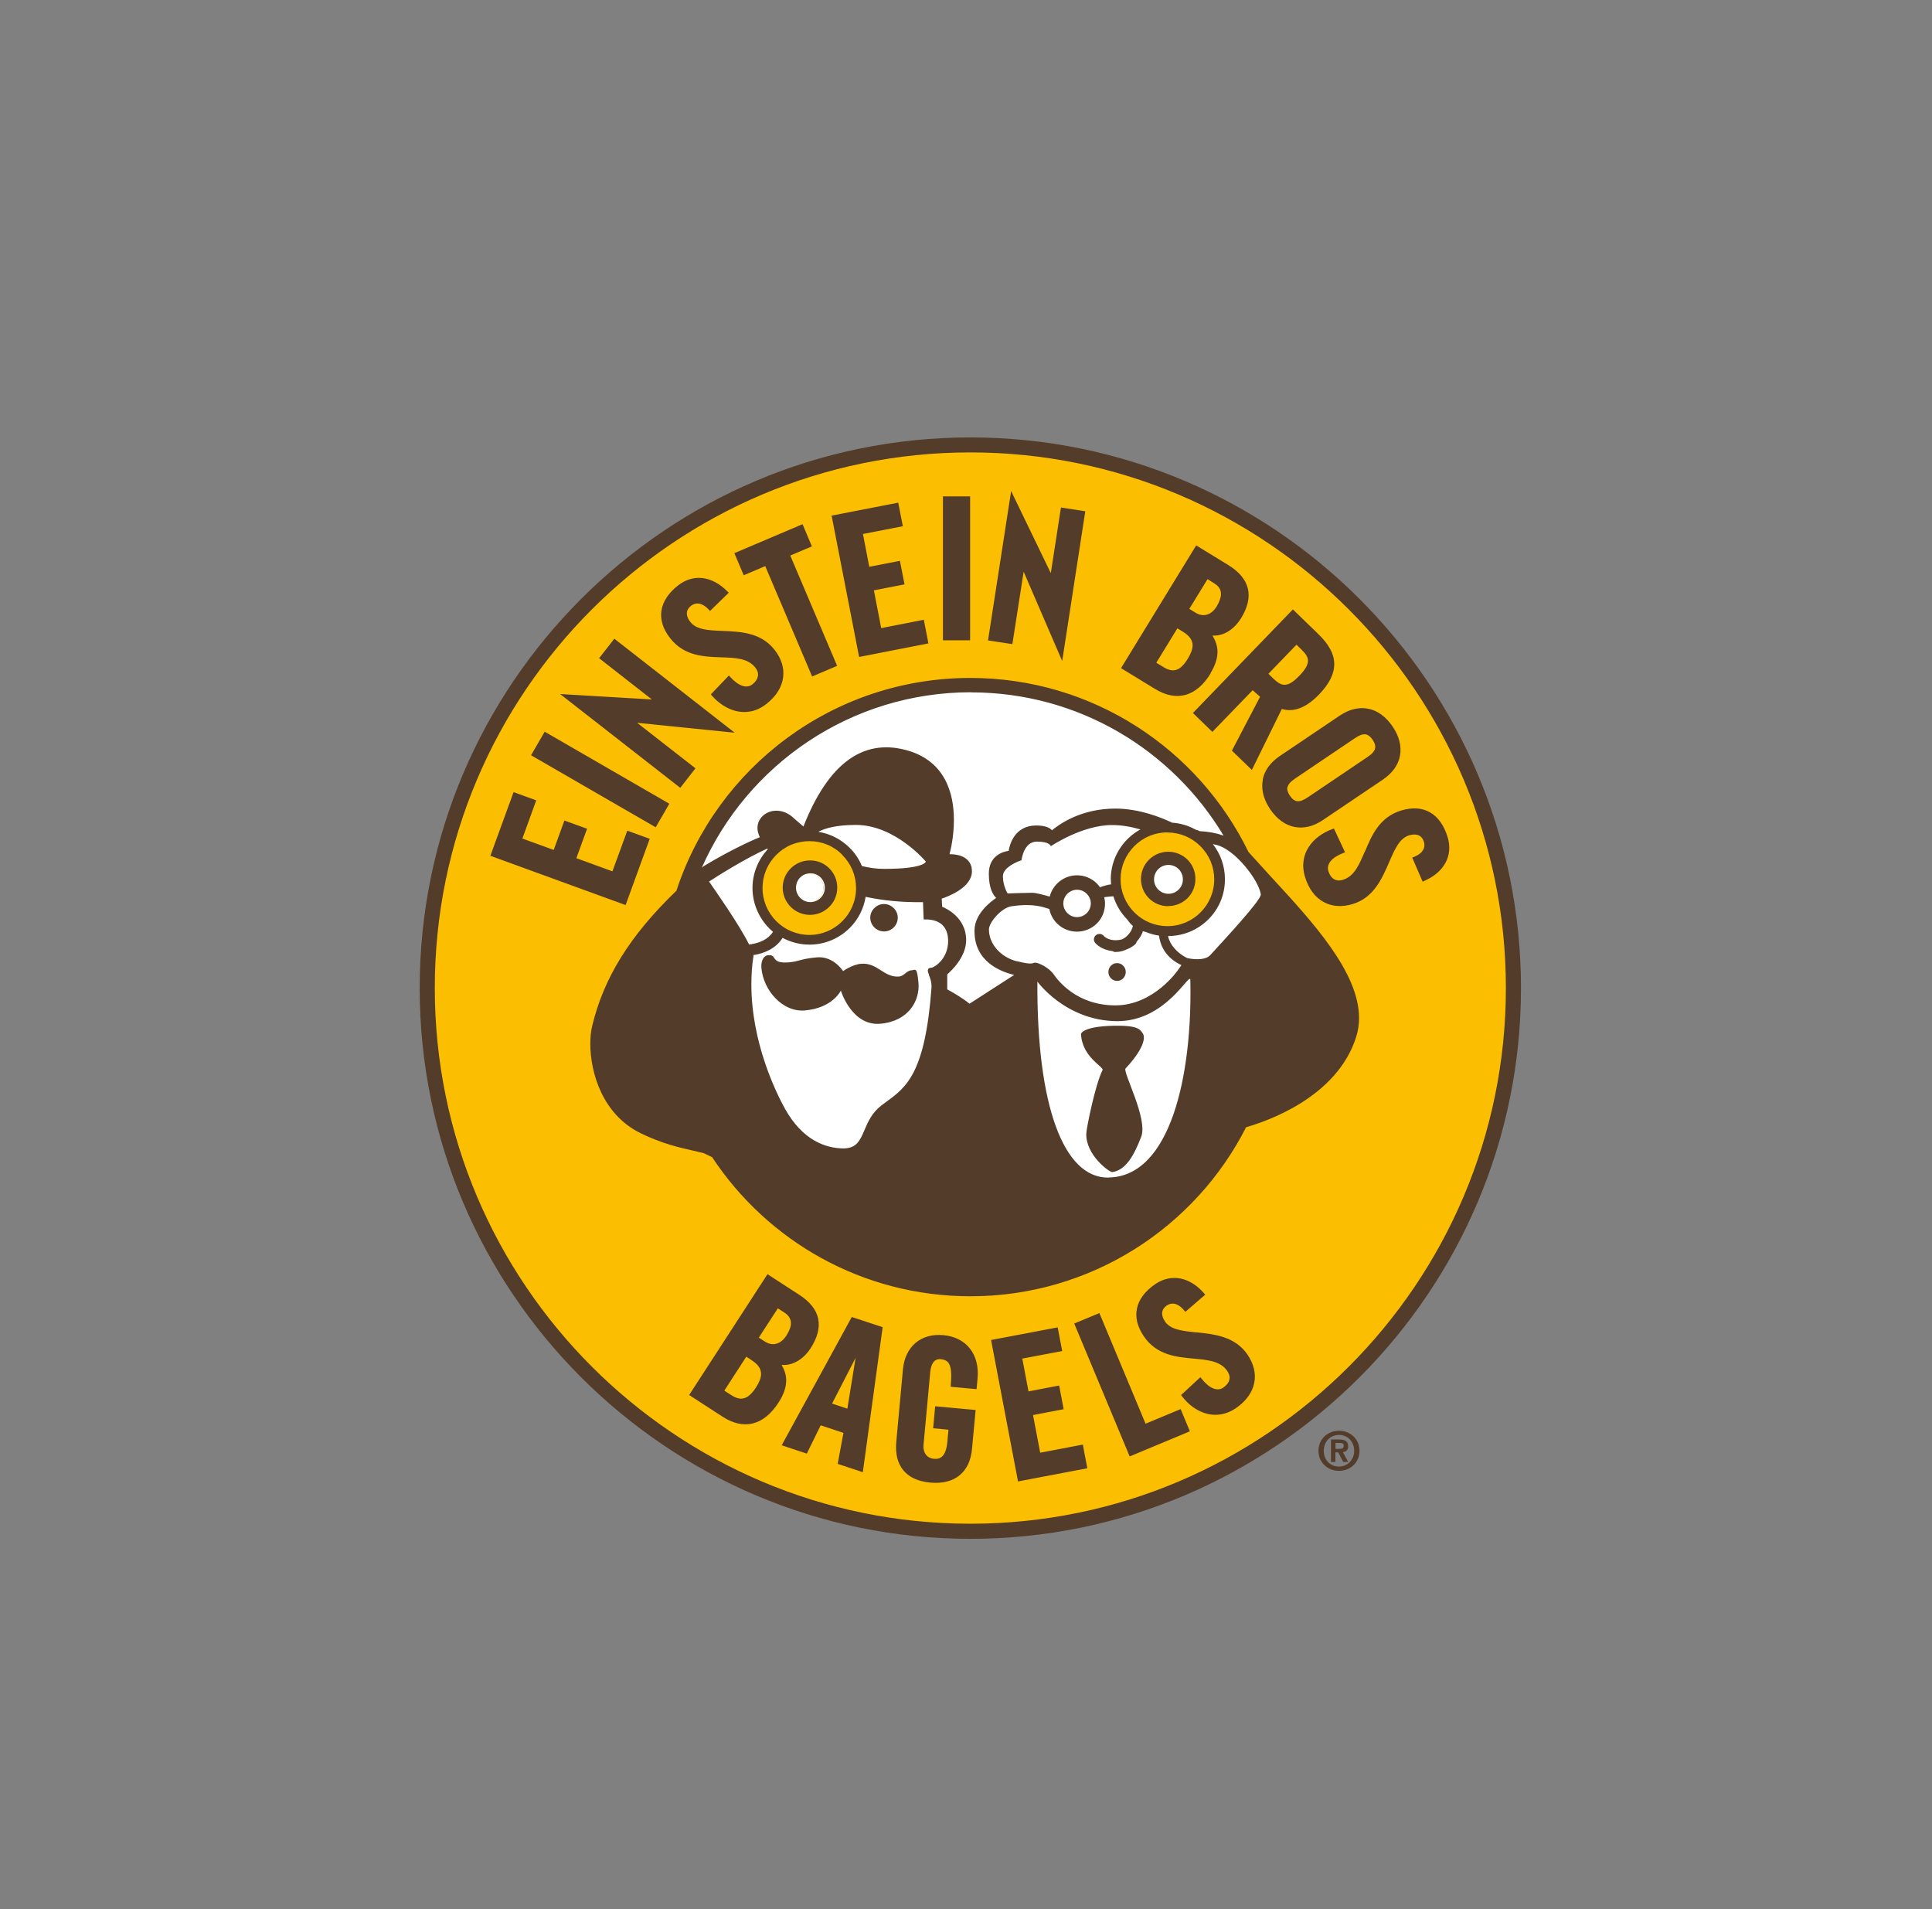<?xml version="1.0" encoding="UTF-8"?>
<svg id="Layer_1" data-name="Layer 1" xmlns="http://www.w3.org/2000/svg" viewBox="0 0 171.43 169.39">
  <rect x="0" y="0" width="171.43" height="169.39" fill="#808080" stroke="none"/>
  <defs>
    <style>
      .cls-1 {
        fill: #fcbe00;
      }

      .cls-1, .cls-2, .cls-3 {
        stroke-width: 0px;
      }

      .cls-2 {
        fill: #fff;
      }

      .cls-3 {
        fill: #533c29;
      }
    </style>
  </defs>
  <path class="cls-1" d="m86.02,39.44c-26.66,0-48.27,21.58-48.27,48.21s21.61,48.21,48.27,48.21,48.27-21.58,48.27-48.21-21.61-48.21-48.27-48.21m-14.24,40.62c-.71,0-1.28-.57-1.28-1.28s.57-1.28,1.28-1.28,1.28.57,1.28,1.28-.58,1.28-1.28,1.28"/>
  <path class="cls-2" d="m111.56,80.63c1.52-2.38-1.15-3.53-1.99-5.16-4.37-8.52-13.24-14.35-23.47-14.35-14.56,0-26.36,11.8-26.36,26.36s11.8,26.36,26.36,26.36,26.36-11.8,26.36-26.36c0-2.37-.49-4.72-.9-6.84m-39.78-.57c-.71,0-1.28-.57-1.28-1.28s.57-1.28,1.28-1.28,1.28.57,1.28,1.28-.58,1.28-1.28,1.28"/>
  <path class="cls-1" d="m71.84,73.97c-2.53,0-4.58,2.13-4.58,4.75s2.05,4.75,4.58,4.75,4.59-2.13,4.59-4.75-2.05-4.75-4.59-4.75m-.05,6.53c-.71,0-1.61-1-1.61-1.71s.9-1.6,1.61-1.6,1.66.89,1.66,1.6-.95,1.71-1.66,1.71"/>
  <path class="cls-1" d="m103.58,73.21c-2.53,0-4.58,2.13-4.58,4.75s2.05,4.75,4.58,4.75,4.59-2.13,4.59-4.75-2.05-4.75-4.59-4.75m-.05,6.53c-.71,0-1.61-1-1.61-1.71s.9-1.6,1.61-1.6,1.66.89,1.66,1.6-.95,1.71-1.66,1.71"/>
  <path class="cls-1" d="m71.78,77.5c-.71,0-1.28.57-1.28,1.28s.57,1.28,1.28,1.28,1.28-.57,1.28-1.28-.58-1.28-1.28-1.28"/>
  <path class="cls-2" d="m71.78,77.5c-.71,0-1.28.57-1.28,1.28s.57,1.28,1.28,1.28,1.28-.57,1.28-1.28-.58-1.28-1.28-1.28"/>
  <path class="cls-3" d="m86.1,38.81c-26.94,0-48.86,21.92-48.86,48.86s21.92,48.86,48.86,48.86,48.86-21.92,48.86-48.86-21.92-48.86-48.86-48.86m0,96.38c-26.2,0-47.52-21.32-47.52-47.53s21.32-47.52,47.52-47.52,47.52,21.32,47.52,47.52-21.32,47.53-47.52,47.53m-26.08-56.16c-4.12,3.96-6.45,7.73-7.47,11.98-.11.44-.17.99-.17,1.6,0,2.59,1.1,6.3,4.48,7.94,1.93.93,3.41,1.26,4.6,1.53l.98.23s.42.2.75.36c4.91,7.44,13.34,12.34,22.92,12.34,10.68,0,19.94-6.1,24.46-15,1.82-.52,8.05-2.63,9.76-7.99.18-.56.26-1.13.26-1.7,0-4.07-4.13-8.54-7.82-12.54l-1.99-2.19c-4.45-9.14-13.83-15.44-24.68-15.44-12.17,0-22.49,7.92-26.08,18.88m2.9-.82c.59-.38,3.11-2,5.16-2.92.02.01.04.04.05.05-.84.91-1.36,2.12-1.36,3.45s.53,2.61,1.48,3.57c.11.11.22.22.34.31-.39.64-1.18,1.02-2.12,1.13-.87-1.76-3.05-4.86-3.55-5.58m11.82-2.36c.79.79,1.22,1.82,1.22,2.94,0,2.28-1.86,4.15-4.14,4.15-1.11,0-2.16-.44-2.94-1.22s-1.22-1.83-1.22-2.94.43-2.15,1.22-2.94c.78-.79,1.82-1.22,2.94-1.22s2.15.43,2.93,1.22m-2.14-2.05c.56-.3,1.57-.61,3.34-.61,3.48,0,6.2,3.25,6.2,3.25,0,0-.06.65-3.71.65-.68,0-1.34-.1-1.96-.25-.25-.6-.61-1.15-1.09-1.62-.77-.77-1.74-1.25-2.78-1.42m9.81,12.7c.11.26.27.67.23,1.17-.56,7.55-2.23,8.79-4,10.08l-.42.31c-.86.66-1.22,1.48-1.53,2.22-.41.95-.71,1.63-1.93,1.61-1.47-.03-3.54-.67-5.13-3.54-.76-1.38-2.97-5.83-2.97-11.01,0-.81.05-1.64.18-2.48v-.12c1.02-.16,2.03-.62,2.59-1.53.73.39,1.54.6,2.39.6,1.34,0,2.61-.53,3.57-1.48.76-.76,1.24-1.72,1.41-2.76,1.54.33,3.24.5,5.09.47,0,.25.06,1.54.06,1.54h.16s.9-.07,1.48.47c.35.33.53.81.53,1.43,0,1.66-1.29,2.38-1.49,2.38-.13,0-.22.04-.27.11-.09.13-.03.29.06.51m7.8-1.19c-1.43-.36-2.48-1.53-2.48-2.83,0-.62,1.1-1.91,1.98-2.05,1.96-.29,2.84.07,3.38.24.09.48.33.93.68,1.28.47.47,1.1.73,1.77.73s1.29-.26,1.77-.73c.47-.47.72-1.1.72-1.76,0-.2-.03-.39-.07-.57.3-.04.62-.07.81-.08.24.78.67,1.49,1.25,2.08.13.21.3.39.48.55-.03.16-.13.51-.5.87-.14.14-.27.23-.41.3-.16.06-.37.1-.63.1-.7,0-1.02-.36-1.04-.38h0c-.17-.21-.48-.24-.69-.07-.22.17-.25.48-.07.69.06.07.55.62,1.52.72.06.04.13.06.2.08.07,0,.53.04,1.1-.24.47-.18.72-.43.76-.47.05-.06.09-.13.1-.2.3-.34.47-.66.55-.93.07.02.16.05.24.06.38.16.78.27,1.19.33.15,1.11.76,2.04,1.99,2.62l-.31.44s-2.13,3.13-5.55,3.13-5.08-2.18-5.49-2.77c-.42-.59-1.33-1.02-1.62-1.02s-.13.25-1.62-.13m8.33-7.26c0,.15,0,.3.02.44-.33.04-.71.16-.99.26-.08-.12-.17-.23-.27-.33-.47-.47-1.1-.73-1.77-.73-1.17,0-2.14.81-2.42,1.89-.46-.13-1.19-.34-1.55-.34-.53,0-2.18.06-2.18.06,0,0-.42-.64-.42-1.53s1.65-1.42,1.65-1.42c0,0,.18-1.65,1.36-1.65s1.24.41,1.24.41c0,0,2.77-1.88,5.43-1.88.87,0,1.74.16,2.52.39-1.56.85-2.63,2.52-2.63,4.43m5.02-4.16c1.11,0,2.15.43,2.94,1.22.79.79,1.22,1.82,1.22,2.94,0,2.29-1.86,4.15-4.15,4.15-1.1,0-2.15-.43-2.94-1.22-.78-.79-1.22-1.82-1.22-2.94s.44-2.15,1.22-2.94c.79-.79,1.83-1.22,2.94-1.22m-6.8,6.3c0,.67-.55,1.22-1.22,1.22-.33,0-.63-.13-.86-.36-.23-.22-.36-.53-.36-.85s.13-.63.36-.86c.23-.23.53-.36.86-.36s.63.13.86.36c.23.23.36.53.36.86m1.58,24.32c-4.02.07-6.39-6.46-6.32-17.39,0,0,2.49,3.47,7.05,3.51,4.4.04,6.5-4.48,6.52-3.65.19,8.5-1.77,17.43-7.24,17.52m13.48-25.09c.05.48-3.24,4.01-4.48,5.37-.36.39-1.22.44-2.05.25-.91-.46-1.53-1.19-1.69-1.95,1.35,0,2.62-.53,3.57-1.47.96-.95,1.48-2.22,1.48-3.57,0-1.15-.38-2.23-1.07-3.12.1.02.2.04.3.07,1.62.36,3.8,3.13,3.96,4.43m-25.71-17.96c9.52,0,17.84,5.1,22.4,12.71-.62-.22-1.32-.36-2.09-.39-.14-.07-.26-.11-.39-.14-.64-.36-1.35-.57-2.09-.62-.93-.45-2.91-1.25-5.04-1.25-3.12,0-5.07,1.47-5.62,1.93-.15-.19-.52-.43-1.4-.43-1.94,0-2.37,1.76-2.44,2.25-.42.06-1.76.37-1.76,2.03,0,1.33.4,1.9.65,2.15-.5.34-1.88,1.39-1.92,2.83v.13c0,2.64,2.22,3.56,3.52,3.87-.53.34-3.8,2.45-3.96,2.55-.56-.44-1.22-.86-1.98-1.27v-1.33c.27-.24,1.68-1.49,1.68-3.05v-.07c-.05-1.9-1.7-2.71-2.13-2.88,0-.14-.04-.56-.04-.72.51-.17,2.68-.96,2.68-2.42,0-.13-.01-.25-.04-.39-.27-1.05-1.46-1.14-1.95-1.13.12-.44.39-1.62.39-3.05,0-1.18-.19-2.5-.83-3.65-.71-1.28-1.88-2.14-3.45-2.55-3.86-1.02-6.9,1.28-9.07,6.79-.22-.19-.78-.67-.78-.67-.95-.95-2.07-.86-2.7-.38-.39.3-.6.73-.6,1.19,0,.26.08.53.21.81-.52.21-2.43,1.03-5,2.58-.05.04-.1.09-.15.13,4.05-9.17,13.23-15.57,23.89-15.57m17.5,18.97c.64,0,1.25-.25,1.71-.7.46-.46.7-1.07.7-1.71s-.24-1.25-.7-1.71c-.46-.45-1.07-.7-1.71-.7-1.33,0-2.42,1.08-2.42,2.42,0,.64.25,1.25.71,1.71.45.45,1.06.7,1.7.7m.03-3.66c.71,0,1.28.57,1.28,1.28s-.57,1.28-1.28,1.28-1.28-.57-1.28-1.28.57-1.28,1.28-1.28m-34.23,2.01c0,.64.25,1.25.71,1.71.46.46,1.06.71,1.71.71s1.25-.25,1.71-.71c.46-.45.71-1.06.71-1.71s-.25-1.25-.71-1.71c-.45-.46-1.06-.7-1.71-.7-1.33,0-2.42,1.08-2.42,2.42m2.46-1.28c.71,0,1.28.57,1.28,1.28s-.58,1.28-1.28,1.28-1.28-.57-1.28-1.28.57-1.28,1.28-1.28m6.53,5.16c.67,0,1.22-.54,1.22-1.22,0-.32-.13-.63-.36-.85-.23-.23-.53-.36-.86-.36s-.63.13-.86.36c-.23.22-.36.53-.36.85s.13.63.36.86c.23.23.53.36.86.36m22.95,9.03c-.25-.34-.4-.71-2.64-.66-2.76.07-2.83.73-2.83.73.1,2.08,2.05,2.91,1.91,3.2-.66,1.31-1.44,5.23-1.44,5.63-.07,1.91,2.07,3.46,2.31,3.42,1.16-.16,1.91-1.42,2.56-3.13.62-1.6-1.66-5.76-1.39-6.06,1.45-1.55,1.85-2.67,1.52-3.13m-2.27-4.64c.43,0,.77-.36.77-.79s-.34-.79-.77-.79-.77.35-.77.79.35.79.77.79m-18.28-.94c-.39.04-.64.51-1.04.55-1.39.12-1.93-1.26-3.4-1.13-.79.07-1.59.65-1.59.65,0,0-.85-1.35-2.32-1.22-1.47.13-1.56.36-2.46.44-1.74.15-1.01-.71-1.88-.63-.39.03-.64.5-.59,1.13.17,1.98,1.88,3.94,3.85,3.77,2.48-.21,3.2-1.76,3.2-1.76,0,0,.96,3.16,3.5,2.94,2.53-.22,3.51-2.07,3.39-3.59-.13-1.53-.27-1.17-.67-1.14m26.57-26.36c.42-.68.63-1.31.63-1.92,0-.49-.17-.96-.44-1.43,1.12.07,2.03-.72,2.53-1.53,1.19-1.95.8-3.54-1.15-4.74l-2.83-1.73-6.67,10.89,3.01,1.84c1.92,1.18,3.68.69,4.94-1.37m-.28-8.37c.16.1.58.36.58.36.33.2.52.43.59.72.02.08.03.16.03.24,0,.31-.13.68-.38,1.1-.47.77-1.19.99-1.88.56,0,0-.4-.24-.55-.34.12-.2,1.5-2.44,1.62-2.64m-2.68,4.37c.15.09.48.29.48.29.58.36.87.74.87,1.22,0,.33-.14.71-.41,1.16-.66,1.09-1.29,1.31-2.15.78,0,0-.44-.27-.66-.4.12-.2,1.75-2.85,1.87-3.05m16.63,19.8c-.5,1.18-.93,2.2-1.94,2.51-.29.09-.54.08-.76-.04-.24-.13-.42-.38-.53-.73-.19-.63.3-1.22,1.35-1.62l.13-.05-.99-2.11-.11.04c-1.69.6-3.1,2.15-2.45,4.26.32,1.05.9,1.83,1.69,2.24.73.39,1.6.44,2.54.16,1.87-.57,2.59-2.24,3.23-3.71.49-1.14.92-2.12,1.76-2.38.48-.15,1.1-.16,1.33.58.08.26.15.92-.91,1.34l-.13.05.92,2.13.12-.05c1.8-.77,2.6-2.26,2.1-3.9-.64-2.1-2.14-2.96-4.12-2.36-1.93.59-2.61,2.2-3.21,3.63m-9.07-6.35c-.03.17-.05.35-.05.53,0,.68.24,1.38.7,2.07.59.87,1.34,1.42,2.17,1.58.82.16,1.69-.05,2.51-.61l5.34-3.6c.82-.56,1.35-1.28,1.5-2.1.16-.83-.06-1.73-.65-2.6-.59-.87-1.34-1.42-2.17-1.58-.82-.16-1.69.05-2.52.61l-5.34,3.6c-.82.56-1.35,1.28-1.5,2.1m2.2.67c.05-.26.27-.51.7-.8l5.26-3.55c.43-.29.74-.4,1-.35.21.04.41.2.6.48.19.28.26.53.22.74-.05.26-.27.51-.7.8l-5.26,3.55c-.77.52-1.19.48-1.61-.14-.19-.28-.26-.53-.22-.74m-6.65-4.92s3.4-3.52,3.57-3.69c.14.12.54.48.66.58-.09.18-2.5,4.78-2.5,4.78l1.77,1.71s2.58-5.25,2.66-5.41c.75.23,1.89.18,3.29-1.27.93-.96,1.37-1.86,1.36-2.74-.01-.87-.48-1.73-1.41-2.63l-2.26-2.19-8.87,9.19,1.73,1.68Zm7.46-7.73c.13.13.45.44.45.44.35.34.57.64.57.99s-.22.76-.76,1.32c-1.06,1.1-1.58.96-2.3.27,0,0-.32-.31-.45-.44.16-.17,2.32-2.41,2.49-2.58m-24.21-6.48c.28.65,3.42,7.93,3.42,7.93l2.05-13.29-2.16-.33s-.8,5.17-.9,5.82c-.29-.6-3.52-7.28-3.52-7.28l-2.05,13.25,2.16.33s.89-5.73,1-6.43m10.82,75.6c-.1-.24-4.1-9.82-4.1-9.82l-2.23.93,4.92,11.79,5.34-2.23-.82-1.97s-2.89,1.21-3.12,1.3m4.53-8.1c-1.23-.13-2.3-.24-2.79-.96-.21-.31-.3-.61-.25-.87.04-.22.18-.41.41-.57.23-.15.83-.42,1.55.47l.09.1,1.76-1.52-.08-.1c-1.27-1.48-2.94-1.8-4.35-.84-1.81,1.24-2.18,2.93-1.01,4.64,1.14,1.67,2.88,1.83,4.42,1.97,1.28.12,2.38.22,2.98,1.1.36.53.24,1.06-.35,1.47-.54.37-1.25.08-1.95-.81l-.09-.11-1.71,1.58.07.1c1.08,1.43,2.98,2.31,4.8,1.06.91-.62,1.47-1.41,1.63-2.28.15-.81-.06-1.66-.61-2.47-1.11-1.61-2.91-1.8-4.51-1.97m-20.1-74.17h-2.41v12.77h2.41v-12.77Zm-2.38,74.42c-1.99-.18-3.39,1.01-3.58,3.03l-.59,6.42c-.2,2.14.87,3.43,3,3.63,1.1.1,1.98-.12,2.63-.66.63-.52,1-1.32,1.09-2.35l.32-3.43-3.59-.33-.18,1.95s1.15.11,1.36.13c-.02.21-.1,1.08-.1,1.08-.06.65-.23,1.1-.49,1.32-.18.15-.4.21-.69.18-.65-.06-1-.54-.93-1.28l.59-6.4c.05-.56.25-1.22.93-1.16.31.03.52.12.66.29.26.31.33.94.23,2.03v.13s2.29.21,2.29.21l.09-.93c.2-2.16-.99-3.67-3.02-3.86m-14.36,2.64c1.12.09,2.05-.67,2.56-1.47.62-.95.84-1.84.68-2.63-.17-.8-.74-1.52-1.71-2.14l-2.79-1.81-6.95,10.72,2.96,1.92c1.89,1.23,3.66.78,4.97-1.25.45-.7.68-1.34.68-1.97,0-.47-.15-.93-.41-1.38m-2.25,1.98c-.38.59-.75.92-1.14,1-.31.07-.65-.02-1.04-.27,0,0-.48-.31-.65-.42.13-.2,1.82-2.81,1.95-3.01.15.09.47.31.47.31.56.36.84.75.84,1.22,0,.34-.15.73-.44,1.18m.78-4.05s-.39-.25-.54-.35c.13-.19,1.56-2.4,1.69-2.6.16.1.57.37.57.37.39.25.59.57.59.95,0,.32-.14.69-.41,1.11-.49.76-1.22.96-1.89.52m1.48,9.2l2.23.74s1.14-2.32,1.23-2.51c.19.06,1.83.6,2.02.67-.04.21-.51,2.75-.51,2.75l2.23.74,1.76-12.87-2.74-.9-6.23,11.4Zm5.82-3.25c-.22-.07-1.13-.37-1.35-.45.11-.22,1.61-3.12,2.09-4.06-.17,1.04-.69,4.25-.73,4.5m17.11,3.93c-.05-.23-.59-3.12-.64-3.35.23-.05,2.72-.52,2.72-.52l-.4-2.1s-2.49.47-2.72.52c-.04-.23-.51-2.68-.55-2.91.24-.05,3.54-.67,3.54-.67l-.4-2.1-5.91,1.12,2.39,12.55,6.15-1.17-.4-2.1s-3.54.67-3.78.72m-28.32-70.57c1.28.04,2.39.08,3.04.91.19.24.27.48.23.73-.03.27-.2.53-.49.76-.52.4-1.24.15-1.99-.68l-.09-.11-1.61,1.68.08.09c1.17,1.36,3.12,2.12,4.85.76.87-.68,1.38-1.5,1.49-2.38.1-.82-.16-1.65-.76-2.42-1.2-1.54-3.02-1.62-4.62-1.68-1.24-.05-2.31-.1-2.85-.79-.31-.39-.55-.97.07-1.45.22-.17.8-.47,1.58.37l.09.1,1.66-1.62-.09-.09c-1.36-1.4-3.04-1.62-4.39-.57-1.73,1.35-2,3.06-.72,4.69,1.24,1.59,2.99,1.65,4.54,1.7m-6.33,16.11l-2.01-.73s-1.23,3.38-1.32,3.61c-.22-.08-2.98-1.09-3.2-1.17.08-.23.95-2.61.95-2.61l-2.01-.73s-.87,2.38-.95,2.61c-.22-.08-2.56-.93-2.78-1.01.08-.23,1.23-3.39,1.23-3.39l-2.01-.73-2.06,5.65,12,4.37,2.14-5.88Zm1.72-3.12l-11.06-6.39-1.21,2.09,11.06,6.39,1.21-2.09Zm22.99-14.22l-.41-2.1s-3.53.69-3.78.74c-.04-.23-.6-3.12-.65-3.35.24-.05,2.72-.53,2.72-.53l-.41-2.09s-2.49.48-2.72.53c-.04-.23-.52-2.68-.56-2.91.24-.05,3.54-.69,3.54-.69l-.41-2.09-5.91,1.15,2.44,12.54,6.14-1.2Zm-14.48-6.86c.1.24,4.16,9.79,4.16,9.79l2.22-.94s-4.06-9.56-4.16-9.79c.21-.09,1.92-.81,1.92-.81l-.83-1.97-6.05,2.57.83,1.96s1.7-.72,1.91-.81m-6.19,17.94s-4.61-3.6-5.18-4.04c.71.07,8.66.88,8.66.88l-10.68-8.34-1.35,1.73s4.16,3.25,4.68,3.66c-.66-.04-8.14-.48-8.14-.48l10.66,8.32,1.35-1.73Z"/>
  <g>
    <path class="cls-3" d="m118.81,126.94c-.96,0-1.82.7-1.82,1.78s.86,1.78,1.82,1.78,1.82-.7,1.82-1.78-.86-1.78-1.82-1.78m0,3.18c-.76,0-1.35-.58-1.35-1.4s.59-1.41,1.35-1.41,1.35.59,1.35,1.41-.61,1.4-1.35,1.4"/>
    <path class="cls-3" d="m119.62,128.31c0-.43-.27-.59-.77-.59h-.75v1.99h.39v-.85h.25l.45.85h.44l-.48-.87c.26-.02.48-.17.48-.53m-.79.24h-.34v-.53h.32c.29,0,.41.06.41.25s-.1.28-.39.28"/>
  </g>
</svg>